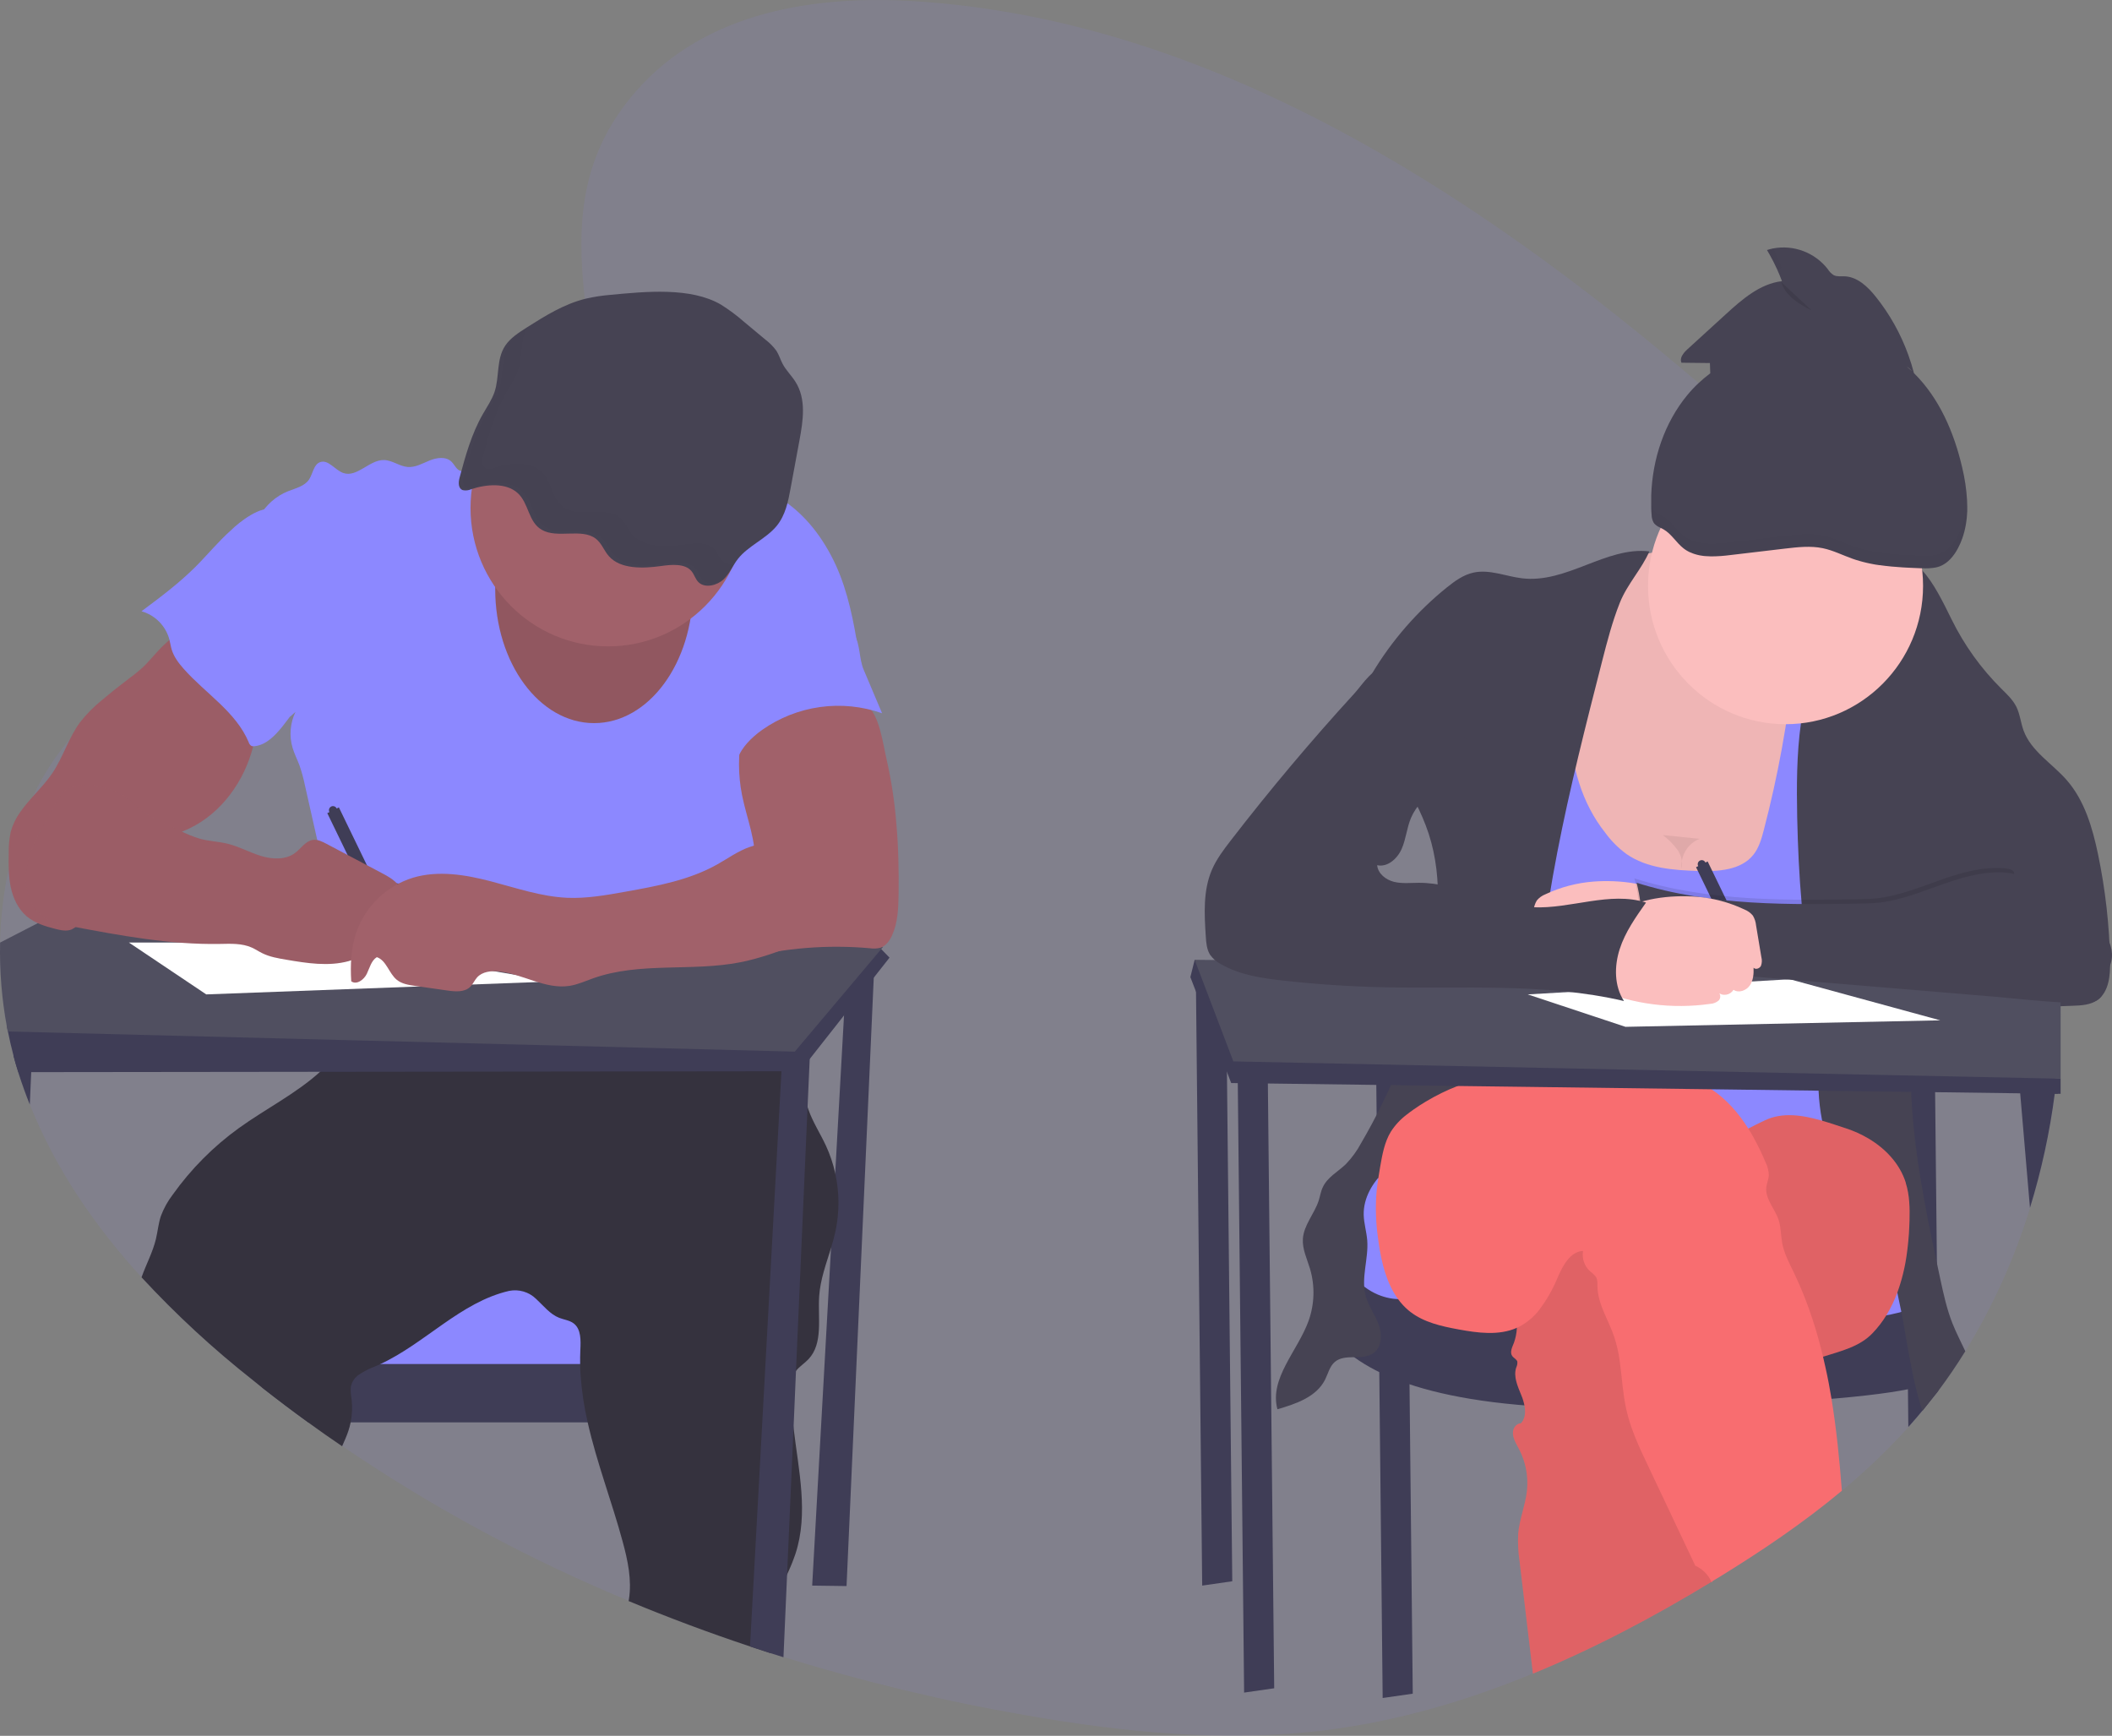 <svg width="146" height="120" viewBox="0 0 146 120" fill="none" xmlns="http://www.w3.org/2000/svg">
<rect x="0" y="0" width="146" height="120" fill="#808080" stroke="none"/>
<g clip-path="url(#clip0_2434_1463)">
<path opacity="0.1" d="M142.45 69.563C142.45 69.654 142.45 69.745 142.45 69.835C142.434 71.407 142.341 72.975 142.172 74.539C142.173 74.548 142.173 74.558 142.172 74.567C142.158 74.697 142.144 74.826 142.129 74.956C142.104 75.175 142.077 75.394 142.047 75.613C141.701 78.287 141.128 80.926 140.334 83.502C139.271 86.982 137.769 90.311 135.863 93.406C135.277 94.353 134.653 95.269 133.99 96.154C133.637 96.624 133.276 97.082 132.903 97.534C132.641 97.85 132.375 98.16 132.104 98.466L131.934 98.654C130.507 100.231 128.968 101.703 127.33 103.057C124.656 105.286 121.777 107.226 118.852 109.025C118.686 109.128 118.518 109.23 118.35 109.324C118.339 109.333 118.326 109.34 118.313 109.346C114.338 111.764 110.216 113.946 105.969 115.693C101.32 117.61 96.519 119.004 91.594 119.614C84.728 120.463 77.779 119.772 70.955 118.586C65.28 117.605 59.673 116.257 54.17 114.551L53.264 114.266C52.794 114.115 52.325 113.962 51.857 113.806C49.028 112.864 46.23 111.818 43.465 110.667C36.518 107.789 29.882 104.205 23.66 99.969C22.867 99.433 22.086 98.886 21.317 98.326C20.241 97.547 19.179 96.745 18.129 95.92L17.482 95.415C14.735 93.251 12.161 90.873 9.784 88.303C6.588 84.803 3.856 80.855 2.06 76.349C1.777 75.64 1.517 74.918 1.282 74.183L1.259 74.11C1.141 73.736 1.031 73.363 0.93 72.974C0.781 72.418 0.651 71.856 0.539 71.286C0.515 71.177 0.494 71.067 0.475 70.957C0.12 69.039 -0.037 67.09 0.007 65.139C0.044 63.431 0.243 61.729 0.601 60.059C0.968 58.327 1.533 56.643 2.284 55.042C2.964 53.602 3.829 52.259 4.859 51.048C5.582 50.201 6.395 49.436 7.284 48.767C8.896 47.56 10.683 46.719 12.535 46.054C13.406 45.74 14.288 45.465 15.175 45.209C15.803 45.027 16.434 44.854 17.063 44.683L18.916 44.18C20.105 43.854 21.293 43.519 22.464 43.158C25.654 42.177 28.781 40.991 31.673 39.222C32.131 38.942 32.597 38.636 33.064 38.307C33.658 37.892 34.243 37.44 34.822 36.953C35.408 36.46 35.981 35.933 36.528 35.374C36.612 35.287 36.696 35.2 36.779 35.112C37.224 34.64 37.657 34.145 38.058 33.631C38.254 33.38 38.444 33.125 38.625 32.865C38.876 32.505 39.114 32.138 39.334 31.762C40.436 29.879 41.116 27.802 41.036 25.613C41.024 25.252 40.992 24.892 40.939 24.535C40.746 23.216 40.56 21.928 40.424 20.668C39.85 15.457 40.093 10.732 43.98 6.292C48.813 0.774 56.4 -0.352 63.305 0.089C83.271 1.36 101.446 12.827 117.419 26.479C118.8 27.659 120.165 28.854 121.513 30.066C121.852 30.371 122.193 30.677 122.533 30.986C125.058 33.274 127.545 35.647 129.861 38.189C130.048 38.395 130.235 38.602 130.419 38.809C130.532 38.938 130.647 39.065 130.758 39.195C131.48 40.017 132.18 40.858 132.86 41.72C134.68 44.008 136.287 46.459 137.661 49.042C139.765 53.097 141.189 57.473 141.876 61.994C142.135 63.636 142.305 65.29 142.386 66.951C142.411 67.439 142.427 67.929 142.436 68.418C142.436 68.575 142.436 68.73 142.436 68.887C142.451 69.114 142.451 69.335 142.45 69.563Z" fill="#8C88FF"/>
<path d="M58.521 67.057L56.145 109.614L58.521 109.646L60.452 66.459L58.521 67.057Z" fill="#3F3D56"/>
<path d="M49.759 88.619H20.348V95.044H49.759V88.619Z" fill="#8C88FF"/>
<path d="M51.69 94.296V98.331H21.309C20.233 97.552 19.171 96.749 18.121 95.925V94.296H51.69Z" fill="#3F3D56"/>
<path d="M57.757 85.113C57.673 85.5 57.565 85.883 57.451 86.264C57.114 87.365 56.708 88.451 56.629 89.596C56.524 91.108 56.926 92.867 55.886 93.966C55.619 94.249 55.27 94.462 55.031 94.765C54.994 94.813 54.96 94.863 54.93 94.915C54.716 95.27 54.691 95.704 54.688 96.11C54.69 96.977 54.746 97.843 54.856 98.703C55.208 101.661 55.903 104.626 54.989 107.419C54.824 107.904 54.631 108.378 54.411 108.84C53.966 109.827 53.48 110.799 53.335 111.868C53.228 112.66 53.26 113.476 53.254 114.281C52.785 114.131 52.316 113.977 51.848 113.821C49.018 112.879 46.221 111.833 43.455 110.683C43.462 110.642 43.47 110.601 43.476 110.56C43.688 109.23 43.397 107.87 43.044 106.573C42.301 103.825 41.249 101.104 40.627 98.337C40.376 97.256 40.212 96.156 40.135 95.049C40.117 94.801 40.107 94.551 40.105 94.302C40.098 93.976 40.105 93.65 40.119 93.322C40.15 92.665 40.178 91.887 39.657 91.488C39.37 91.271 38.991 91.234 38.657 91.103C38.013 90.85 37.571 90.264 37.06 89.795C36.817 89.557 36.519 89.382 36.193 89.286C35.867 89.19 35.523 89.175 35.19 89.242C31.851 90.012 29.397 92.861 26.29 94.302C26.169 94.359 26.049 94.412 25.927 94.463C25.525 94.611 25.143 94.808 24.788 95.049C24.539 95.223 24.358 95.48 24.277 95.774C24.198 96.091 24.267 96.422 24.305 96.748C24.368 97.278 24.345 97.814 24.238 98.337C24.198 98.539 24.145 98.739 24.079 98.934C23.96 99.288 23.802 99.635 23.65 99.98C22.858 99.444 22.077 98.896 21.308 98.337C20.232 97.558 19.169 96.755 18.12 95.931L17.483 95.415C14.736 93.251 12.162 90.873 9.785 88.303C10.101 87.407 10.559 86.573 10.779 85.654C10.904 85.127 10.95 84.578 11.122 84.066C11.321 83.534 11.597 83.036 11.942 82.586C13.205 80.814 14.748 79.261 16.508 77.99C18.349 76.663 20.474 75.599 22.13 74.092C22.803 73.5 23.382 72.81 23.849 72.044C23.877 71.997 23.904 71.948 23.928 71.894C24.057 71.624 24.147 71.336 24.194 71.039C24.312 70.37 24.295 69.635 24.354 68.992C26.372 69.344 28.429 69.406 30.464 69.177C32.833 68.91 35.15 68.248 37.519 67.991C37.698 67.97 37.877 67.954 38.057 67.939C38.816 67.877 39.577 67.864 40.339 67.873C40.976 67.873 41.613 67.901 42.25 67.922L49.266 68.161C50.043 68.188 50.836 68.218 51.559 68.504C52.418 68.843 53.106 69.518 53.657 70.261C53.727 70.356 53.797 70.452 53.862 70.551C54.315 71.216 54.679 71.939 54.943 72.701C54.971 72.779 54.998 72.851 55.023 72.936C55.09 73.144 55.148 73.353 55.2 73.565C55.24 73.731 55.276 73.897 55.309 74.064C55.472 74.892 55.569 75.738 55.827 76.537C55.845 76.595 55.864 76.654 55.885 76.71C56.196 77.586 56.711 78.371 57.1 79.212C57.381 79.821 57.595 80.459 57.739 81.114C58.03 82.43 58.036 83.794 57.757 85.113Z" fill="#35323E"/>
<path d="M36.434 31.635C35.807 31.133 34.898 31.501 34.164 31.825C33.548 32.098 32.915 32.328 32.268 32.514C32.136 32.565 31.992 32.58 31.852 32.557C31.555 32.486 31.431 32.131 31.209 31.916C30.825 31.544 30.195 31.632 29.699 31.834C29.203 32.036 28.712 32.327 28.18 32.282C27.613 32.237 27.12 31.816 26.547 31.803C25.537 31.779 24.688 33.031 23.733 32.699C23.151 32.497 22.693 31.735 22.12 31.952C21.674 32.122 21.634 32.742 21.365 33.148C21.049 33.62 20.433 33.753 19.905 33.962C18.243 34.622 17.142 36.486 17.359 38.27C17.48 39.255 17.953 40.157 18.267 41.097C19.197 43.831 18.877 46.913 20.049 49.549C20.198 49.409 20.281 49.357 20.425 49.218C20.055 49.991 19.983 50.875 20.225 51.698C20.348 52.112 20.548 52.498 20.7 52.903C20.857 53.357 20.984 53.821 21.08 54.292L22.372 60.028C22.878 62.269 23.384 64.511 23.472 66.806C23.526 68.299 23.413 69.792 23.133 71.259C25.474 70.869 27.616 69.825 29.988 69.838C30.859 69.838 31.722 69.987 32.585 70.107C35.101 70.461 37.639 70.635 40.18 70.626C40.575 70.648 40.971 70.592 41.344 70.461C41.671 70.321 41.938 70.071 42.247 69.89C42.852 69.532 43.584 69.442 44.281 69.442C47.458 69.384 50.52 70.554 53.676 70.966C54.922 68.335 54.997 65.182 54.04 62.431C53.756 61.613 53.375 60.817 53.262 59.957C53.216 59.429 53.205 58.899 53.226 58.369C53.221 57.013 52.978 55.668 52.509 54.397C52.324 53.899 52.103 53.393 52.122 52.862C52.142 52.332 52.402 51.837 52.657 51.368C53.176 50.412 53.697 49.446 54.429 48.639C55.179 47.806 56.118 47.17 57.047 46.547L59.339 44.999C59.025 43.007 58.621 40.909 57.782 39.077C56.943 37.245 55.687 35.561 53.99 34.489C53.417 34.143 52.818 33.843 52.198 33.593C51.331 33.225 50.428 32.901 49.487 32.846C48.418 32.784 47.365 33.073 46.309 33.252C42.984 33.815 39.072 33.747 36.434 31.635Z" fill="#8C88FF"/>
<path d="M61.492 66.202L60.402 67.588L58.346 70.198L55.97 73.215L55.306 74.058H54.018L22.127 74.095L2.156 74.118H1.265C1.146 73.744 1.036 73.371 0.935 72.982C0.786 72.426 0.656 71.863 0.544 71.293C0.521 71.184 0.5 71.075 0.48 70.965L7.726 66.199L10.451 66.184L18.784 66.136L23.438 66.11H24.287H24.82L27.922 66.093L51.561 65.957L52.77 65.95H53.294L54.683 65.942L59.851 65.912L60.843 65.533L60.916 65.611L61.492 66.202Z" fill="#3F3D56"/>
<path d="M61.047 65.455L60.924 65.605L60.113 66.565L58.444 68.548L54.942 72.701L23.927 71.905L0.539 71.307C0.515 71.198 0.494 71.089 0.475 70.978C0.12 69.06 -0.037 67.111 0.007 65.161L2.601 63.825L3.195 63.517L7.819 61.126L11.877 59.034L22.462 60.418L24.806 60.724L25.867 60.861L27.419 61.065L27.55 61.083L51.891 64.258L54.581 64.609L56.16 64.816L61.027 65.452L61.047 65.455Z" fill="#504F60"/>
<path d="M55.999 72.628L55.974 73.215L55.826 76.531L55.026 94.762L54.857 98.703L54.411 108.84L54.16 114.567L53.254 114.281C52.785 114.131 52.316 113.977 51.848 113.821L54.021 74.072L54.067 73.238L55.023 72.939L55.999 72.628Z" fill="#3F3D56"/>
<path d="M2.225 72.585L2.158 74.119L2.06 76.361C1.777 75.653 1.517 74.931 1.282 74.195L1.259 74.122C1.141 73.749 1.031 73.375 0.93 72.987L2.225 72.585Z" fill="#3F3D56"/>
<path d="M41.067 49.99C44.841 49.99 47.9 45.842 47.9 40.725C47.9 35.608 44.841 31.46 41.067 31.46C37.294 31.46 34.234 35.608 34.234 40.725C34.234 45.842 37.294 49.99 41.067 49.99Z" fill="#A1616A"/>
<path opacity="0.1" d="M41.067 49.99C44.841 49.99 47.9 45.842 47.9 40.725C47.9 35.608 44.841 31.46 41.067 31.46C37.294 31.46 34.234 35.608 34.234 40.725C34.234 45.842 37.294 49.99 41.067 49.99Z" fill="black"/>
<path d="M42.034 44.685C47.284 44.685 51.541 40.403 51.541 35.121C51.541 29.84 47.284 25.558 42.034 25.558C36.784 25.558 32.527 29.84 32.527 35.121C32.527 40.403 36.784 44.685 42.034 44.685Z" fill="#A1616A"/>
<path d="M42.223 20.381C41.643 20.428 41.067 20.516 40.499 20.646C38.995 21.013 37.696 21.829 36.43 22.63C35.863 22.99 35.279 23.366 34.927 23.895C34.294 24.843 34.539 26.051 34.184 27.104C34 27.645 33.661 28.131 33.375 28.634C32.586 30.015 32.173 31.532 31.767 33.034C31.684 33.345 31.661 33.766 31.998 33.886C32.192 33.926 32.394 33.903 32.574 33.82C33.639 33.466 34.992 33.364 35.783 34.083C36.573 34.802 36.506 36.076 37.446 36.623C38.523 37.255 40.205 36.492 41.182 37.237C41.601 37.557 41.752 38.07 42.096 38.455C42.895 39.352 44.432 39.309 45.711 39.128C46.445 39.023 47.345 38.953 47.791 39.471C48.005 39.717 48.066 40.053 48.314 40.274C48.759 40.674 49.575 40.471 50.01 40.06C50.445 39.649 50.653 39.093 51.016 38.632C51.721 37.735 52.961 37.246 53.689 36.36C54.298 35.613 54.483 34.678 54.649 33.775L55.268 30.429C55.519 29.072 55.748 27.59 54.989 26.395C54.719 25.964 54.331 25.594 54.098 25.148C53.942 24.849 53.854 24.534 53.673 24.252C53.458 23.957 53.201 23.697 52.911 23.478L51.445 22.257C50.944 21.815 50.407 21.416 49.842 21.061C47.749 19.834 44.615 20.157 42.223 20.381Z" fill="#464353"/>
<path d="M10.908 45.017C10.556 45.394 10.23 45.8 9.853 46.153C9.521 46.45 9.174 46.729 8.813 46.99C8.231 47.428 7.662 47.882 7.105 48.351C6.524 48.813 5.999 49.341 5.539 49.924C4.746 50.996 4.37 52.329 3.628 53.436C2.971 54.418 2.046 55.194 1.379 56.168C1.086 56.577 0.869 57.036 0.737 57.523C0.639 57.994 0.594 58.475 0.605 58.956C0.591 59.745 0.58 60.543 0.74 61.316C0.9 62.088 1.252 62.847 1.856 63.354C2.416 63.825 3.139 64.041 3.847 64.221C4.213 64.312 4.608 64.397 4.956 64.252C5.21 64.123 5.431 63.936 5.6 63.705L7.408 61.613C8.617 60.209 9.874 58.774 11.533 57.952C12.053 57.697 12.601 57.504 13.122 57.256C15.333 56.184 16.895 53.99 17.501 51.6C17.65 51.015 17.745 50.419 17.842 49.823L18.103 48.188C18.123 48.106 18.123 48.02 18.103 47.938C18.062 47.846 17.996 47.768 17.913 47.711C16.654 46.688 15.475 45.569 14.386 44.364C14.128 44.077 13.886 43.684 13.587 43.444C13.213 43.145 13.241 43.167 12.791 43.444C12.099 43.885 11.466 44.413 10.908 45.017Z" fill="#A1616A"/>
<path d="M23.276 55.896C23.261 55.861 23.239 55.83 23.211 55.804C23.184 55.778 23.152 55.758 23.116 55.745C23.081 55.731 23.044 55.726 23.006 55.727C22.968 55.729 22.931 55.739 22.898 55.755C22.864 55.772 22.834 55.795 22.809 55.824C22.784 55.852 22.765 55.886 22.754 55.922C22.742 55.958 22.738 55.995 22.741 56.033C22.745 56.071 22.756 56.108 22.773 56.141L22.625 56.214L27.055 65.347L27.855 64.954L23.426 55.815L23.276 55.896Z" fill="#3F3D56"/>
<path opacity="0.04" d="M10.908 45.017C10.556 45.394 10.23 45.8 9.853 46.153C9.521 46.45 9.174 46.729 8.813 46.99C8.231 47.428 7.662 47.882 7.105 48.351C6.524 48.813 5.999 49.341 5.539 49.924C4.746 50.996 4.37 52.329 3.628 53.436C2.971 54.418 2.046 55.194 1.379 56.168C1.086 56.577 0.869 57.036 0.737 57.523C0.639 57.994 0.594 58.475 0.605 58.956C0.591 59.745 0.58 60.543 0.74 61.316C0.9 62.088 1.252 62.847 1.856 63.354C2.416 63.825 3.139 64.041 3.847 64.221C4.213 64.312 4.608 64.397 4.956 64.252C5.21 64.123 5.431 63.936 5.6 63.705L7.408 61.613C8.617 60.209 9.874 58.774 11.533 57.952C12.053 57.697 12.601 57.504 13.122 57.256C15.333 56.184 16.895 53.99 17.501 51.6C17.65 51.015 17.745 50.419 17.842 49.823L18.103 48.188C18.123 48.106 18.123 48.02 18.103 47.938C18.062 47.846 17.996 47.768 17.913 47.711C16.654 46.688 15.475 45.569 14.386 44.364C14.128 44.077 13.886 43.684 13.587 43.444C13.213 43.145 13.241 43.167 12.791 43.444C12.099 43.885 11.466 44.413 10.908 45.017Z" fill="black"/>
<path d="M62.118 61.849C62.103 62.803 62.066 63.784 61.672 64.654C61.503 65.031 61.24 65.401 60.846 65.525C60.608 65.581 60.361 65.59 60.12 65.552C57.205 65.294 54.269 65.529 51.431 66.246C52.189 64.721 51.754 62.894 51.963 61.202C52.021 60.74 52.127 60.286 52.167 59.823C52.315 58.179 51.616 56.583 51.295 54.96C51.016 53.556 51.016 52.109 51.295 50.704C51.349 50.343 51.473 49.995 51.659 49.681C51.876 49.375 52.162 49.124 52.494 48.95C53.697 48.261 55.115 48.182 56.467 48.273C57.378 48.334 59.203 48.248 59.962 48.811C60.793 49.428 61.056 51.501 61.28 52.459C61.616 53.928 61.844 55.42 61.963 56.922C62.109 58.56 62.14 60.205 62.118 61.849Z" fill="#A1616A"/>
<path d="M8.91 65.158L14.258 68.744L38.321 67.847L22.427 65.158H8.91Z" fill="white"/>
<path d="M15.963 36.662C15.086 37.441 14.341 38.358 13.51 39.188C12.369 40.326 11.072 41.295 9.781 42.258C10.244 42.389 10.665 42.637 11.004 42.981C11.342 43.324 11.586 43.749 11.712 44.216C11.769 44.436 11.797 44.664 11.861 44.88C12.009 45.389 12.336 45.828 12.687 46.224C14.193 47.932 16.301 49.197 17.189 51.305C17.218 51.408 17.281 51.497 17.367 51.559C17.439 51.591 17.52 51.601 17.598 51.586C18.401 51.501 19.016 50.849 19.529 50.216C20.598 48.871 21.526 47.386 22.054 45.745C22.581 44.104 22.666 42.29 22.091 40.664C21.804 39.854 21.361 39.11 20.922 38.373C20.537 37.729 20.152 37.085 19.769 36.443C19.569 36.103 19.313 35.414 18.919 35.247C18.07 34.879 16.509 36.114 15.963 36.662Z" fill="#8C88FF"/>
<path d="M59.713 46.32L60.977 49.309C59.601 48.825 58.13 48.678 56.687 48.879C55.243 49.081 53.867 49.625 52.674 50.467C51.953 50.985 51.292 51.637 50.967 52.465C50.806 52.495 50.641 52.48 50.488 52.42C50.336 52.36 50.204 52.258 50.107 52.126C49.917 51.857 49.806 51.54 49.789 51.211C49.672 50.063 50.104 48.938 50.532 47.865C50.731 47.363 50.936 46.851 51.289 46.443C51.643 46.035 52.112 45.766 52.582 45.512C54.079 44.678 55.648 43.981 57.268 43.428C57.951 43.206 58.667 43.21 59.051 43.853C59.495 44.62 59.365 45.504 59.713 46.32Z" fill="#8C88FF"/>
<path d="M8.94 55.288C9.256 55.542 9.534 55.842 9.859 56.084C10.203 56.324 10.569 56.531 10.953 56.701L12.417 57.41C12.871 57.647 13.346 57.841 13.836 57.989C14.463 58.158 15.121 58.175 15.75 58.332C16.545 58.529 17.271 58.94 18.054 59.177C18.837 59.415 19.754 59.454 20.407 58.959C20.816 58.65 21.125 58.139 21.631 58.063C21.958 58.019 22.273 58.178 22.564 58.332L26.376 60.347C26.89 60.619 27.433 60.921 27.702 61.44C27.971 61.958 27.79 62.746 27.224 62.88C27.026 62.903 26.828 62.915 26.63 62.915C26.433 62.939 26.22 63.055 26.193 63.254C26.192 63.377 26.224 63.499 26.287 63.605C26.457 64 26.508 64.472 26.309 64.854C26.11 65.237 25.621 65.475 25.23 65.303C25.297 65.881 24.672 66.286 24.115 66.44C22.71 66.827 21.22 66.589 19.783 66.344C19.219 66.249 18.645 66.15 18.131 65.896C17.885 65.775 17.656 65.62 17.407 65.507C16.722 65.201 15.944 65.241 15.195 65.255C11.732 65.316 8.3 64.671 4.895 64.028C4.264 63.908 3.615 63.781 3.075 63.43C2.036 62.749 1.649 61.35 1.82 60.113C1.991 58.876 2.615 57.755 3.228 56.667L4.023 55.258C4.127 55.042 4.272 54.849 4.451 54.69C5.62 53.792 7.939 54.478 8.94 55.288Z" fill="#A1616A"/>
<path opacity="0.04" d="M8.94 55.288C9.256 55.542 9.534 55.842 9.859 56.084C10.203 56.324 10.569 56.531 10.953 56.701L12.417 57.41C12.871 57.647 13.346 57.841 13.836 57.989C14.463 58.158 15.121 58.175 15.75 58.332C16.545 58.529 17.271 58.94 18.054 59.177C18.837 59.415 19.754 59.454 20.407 58.959C20.816 58.65 21.125 58.139 21.631 58.063C21.958 58.019 22.273 58.178 22.564 58.332L26.376 60.347C26.89 60.619 27.433 60.921 27.702 61.44C27.971 61.958 27.79 62.746 27.224 62.88C27.026 62.903 26.828 62.915 26.63 62.915C26.433 62.939 26.22 63.055 26.193 63.254C26.192 63.377 26.224 63.499 26.287 63.605C26.457 64 26.508 64.472 26.309 64.854C26.11 65.237 25.621 65.475 25.23 65.303C25.297 65.881 24.672 66.286 24.115 66.44C22.71 66.827 21.22 66.589 19.783 66.344C19.219 66.249 18.645 66.15 18.131 65.896C17.885 65.775 17.656 65.62 17.407 65.507C16.722 65.201 15.944 65.241 15.195 65.255C11.732 65.316 8.3 64.671 4.895 64.028C4.264 63.908 3.615 63.781 3.075 63.43C2.036 62.749 1.649 61.35 1.82 60.113C1.991 58.876 2.615 57.755 3.228 56.667L4.023 55.258C4.127 55.042 4.272 54.849 4.451 54.69C5.62 53.792 7.939 54.478 8.94 55.288Z" fill="black"/>
<path d="M54.285 57.87C53.511 58.237 52.623 58.273 51.814 58.556C51.006 58.838 50.32 59.346 49.579 59.76C47.648 60.845 45.42 61.255 43.232 61.645C41.905 61.884 40.558 62.123 39.221 62.066C37.412 61.988 35.674 61.382 33.921 60.924C32.168 60.467 30.298 60.159 28.562 60.673C27.655 60.951 26.826 61.44 26.142 62.1C25.458 62.76 24.939 63.573 24.625 64.473C24.261 65.548 24.211 66.706 24.281 67.838C24.646 68.109 25.157 67.734 25.356 67.323C25.555 66.912 25.664 66.409 26.05 66.169C26.72 66.398 26.883 67.296 27.436 67.74C27.78 68.018 28.241 68.091 28.679 68.154L30.937 68.477C31.48 68.554 32.112 68.607 32.505 68.221C32.697 68.034 32.803 67.773 32.978 67.573C33.337 67.172 33.937 67.103 34.472 67.157C36.142 67.325 37.707 68.414 39.365 68.155C39.935 68.067 40.466 67.822 41.01 67.629C44.231 66.485 47.811 67.181 51.164 66.525C52.443 66.275 53.674 65.833 54.891 65.367C55.552 65.114 56.22 64.85 56.785 64.422C57.319 64.009 57.741 63.465 58.01 62.843C58.279 62.221 58.387 61.54 58.324 60.864C58.199 59.835 57.688 58.892 56.896 58.228C56.635 58.004 56.291 57.575 55.978 57.435C55.379 57.17 54.793 57.629 54.285 57.87Z" fill="#A1616A"/>
<g opacity="0.1">
<path opacity="0.1" d="M49.944 38.78C49.696 38.558 49.635 38.222 49.422 37.977C48.976 37.459 48.076 37.529 47.342 37.633C46.063 37.814 44.52 37.856 43.726 36.961C43.383 36.575 43.232 36.064 42.813 35.743C41.836 34.996 40.154 35.761 39.077 35.129C38.137 34.578 38.198 33.298 37.413 32.589C36.629 31.879 35.27 31.971 34.205 32.325C34.025 32.409 33.823 32.432 33.629 32.391C33.291 32.272 33.315 31.85 33.398 31.54C33.804 30.038 34.217 28.521 35.005 27.14C35.292 26.637 35.631 26.151 35.815 25.61C36.137 24.663 35.972 23.591 36.396 22.695C35.941 22.993 35.505 23.319 35.224 23.741C34.591 24.689 34.836 25.897 34.481 26.95C34.297 27.491 33.958 27.977 33.672 28.481C32.883 29.861 32.47 31.378 32.064 32.88C31.981 33.191 31.957 33.612 32.295 33.732C32.489 33.772 32.691 33.749 32.871 33.666C33.936 33.312 35.289 33.21 36.08 33.929C36.87 34.648 36.803 35.922 37.743 36.469C38.82 37.102 40.502 36.338 41.479 37.084C41.898 37.403 42.049 37.916 42.392 38.301C43.192 39.198 44.729 39.155 46.008 38.974C46.742 38.869 47.642 38.799 48.088 39.318C48.301 39.563 48.362 39.899 48.61 40.12C49.056 40.52 49.872 40.317 50.307 39.906C50.586 39.614 50.825 39.285 51.017 38.929C50.631 39.047 50.219 39.029 49.944 38.78Z" fill="black"/>
<path opacity="0.1" d="M52.649 37.136C52.553 37.26 52.464 37.389 52.383 37.523C52.953 37.113 53.558 36.731 53.984 36.209C54.095 36.074 54.194 35.93 54.281 35.779C53.688 36.206 53.071 36.599 52.649 37.136Z" fill="black"/>
</g>
<path d="M82.66 66.727L83.106 109.614L85.185 109.315L84.74 66.727H82.66Z" fill="#3F3D56"/>
<path d="M95.137 74.497L95.582 117.385L97.662 117.086L97.216 74.497H95.137Z" fill="#3F3D56"/>
<path d="M133.983 96.162L133.974 95.339V94.849L133.896 87.305L133.772 75.512L133.751 74.494H131.672L131.682 75.475L131.748 81.791L131.776 84.526L131.8 86.74L131.838 90.569L131.862 92.827V93.066L131.893 96.034L131.92 98.65L132.089 98.462C132.362 98.156 132.628 97.845 132.888 97.53L133.983 96.162Z" fill="#3F3D56"/>
<path d="M92.837 81.446L91.648 83.233L92.837 91.376L102.938 94.157H119.277L129.081 94.753L133.751 91.537L132.943 86.014L129.378 81.446H92.837Z" fill="#8C88FF"/>
<path d="M91.647 83.233L91.053 88.198C91.053 88.198 87.934 97.93 113.037 97.334C138.141 96.738 133.833 94.752 133.833 94.752L133.685 88.993C133.685 88.993 134.56 91.718 121.801 91.349C109.043 90.98 97.144 89.787 97.144 89.787C97.144 89.787 92.687 90.581 91.647 83.233Z" fill="#3F3D56"/>
<path d="M112.562 38.738C111.13 39.394 110.046 40.666 109.32 42.072C108.593 43.478 108.185 45.022 107.782 46.555C107.357 48.172 106.931 49.793 106.711 51.45C106.319 54.397 106.613 57.495 107.959 60.141C109.305 62.788 111.791 64.923 114.703 65.433C115.827 65.632 116.983 65.591 118.119 65.473C120.173 65.254 122.196 64.806 124.151 64.136C126.194 63.441 128.32 62.371 129.229 60.4C129.756 59.257 129.8 57.953 129.775 56.695C129.705 53.266 129.19 49.86 128.244 46.565C127.969 45.609 127.65 44.645 127.067 43.84C126.485 43.034 125.689 42.444 124.876 41.897C121.402 39.543 116.836 36.783 112.562 38.738Z" fill="#FBBEBE"/>
<path opacity="0.05" d="M112.562 38.738C111.13 39.394 110.046 40.666 109.32 42.072C108.593 43.478 108.185 45.022 107.782 46.555C107.357 48.172 106.931 49.793 106.711 51.45C106.319 54.397 106.613 57.495 107.959 60.141C109.305 62.788 111.791 64.923 114.703 65.433C115.827 65.632 116.983 65.591 118.119 65.473C120.173 65.254 122.196 64.806 124.151 64.136C126.194 63.441 128.32 62.371 129.229 60.4C129.756 59.257 129.8 57.953 129.775 56.695C129.705 53.266 129.19 49.86 128.244 46.565C127.969 45.609 127.65 44.645 127.067 43.84C126.485 43.034 125.689 42.444 124.876 41.897C121.402 39.543 116.836 36.783 112.562 38.738Z" fill="black"/>
<path d="M110.953 57.547C111.367 58.12 111.868 58.624 112.438 59.041C113.852 60.025 115.667 60.158 117.384 60.212C118.763 60.253 120.343 60.174 121.208 59.092C121.597 58.605 121.772 57.983 121.93 57.378C122.901 53.662 123.592 49.877 123.995 46.056L127.928 46.069C129.63 53.402 129.491 61.024 129.342 68.554L129.127 79.535L126.593 79.264C120.575 78.623 114.549 77.982 108.499 77.872C104.954 77.806 101.408 77.924 97.875 78.224L103.393 61.718C104.109 59.572 104.833 57.398 105.001 55.143C105.243 51.871 104.331 48.418 105.595 45.392C105.696 45.148 105.823 44.896 106.054 44.769C106.284 44.642 106.575 44.673 106.839 44.708C107.339 44.775 108.864 44.708 109.227 45.029C109.761 45.495 109.408 45.565 109.219 46.317C108.882 47.662 108.563 48.907 108.567 50.309C108.571 52.853 109.356 55.54 110.953 57.547Z" fill="#8C88FF"/>
<path d="M133.986 96.162C134.648 95.278 135.272 94.362 135.859 93.414C135.562 92.775 135.235 92.15 134.975 91.497C134.577 90.496 134.348 89.435 134.122 88.381C134.045 88.023 133.968 87.664 133.892 87.305C133.06 83.404 132.279 79.447 132.117 75.491C132.102 75.162 132.093 74.834 132.089 74.505C132.089 74.457 132.089 74.411 132.089 74.355C132.089 73.995 132.089 73.635 132.089 73.276C132.107 72.38 132.163 71.476 132.265 70.576C132.285 70.4 132.307 70.224 132.331 70.047C132.331 70.008 132.34 69.971 132.346 69.932L142.447 69.561L143.296 69.53C143.88 69.509 144.498 69.476 144.979 69.143C145.789 68.584 145.884 67.438 145.87 66.453C145.821 63.964 145.541 61.485 145.033 59.049C144.649 57.217 144.103 55.344 142.876 53.937C141.869 52.78 140.41 51.939 139.886 50.5C139.691 49.965 139.642 49.377 139.39 48.866C139.137 48.355 138.72 47.98 138.326 47.586C136.941 46.205 135.791 44.603 134.924 42.846C134.323 41.626 133.671 40.281 132.885 39.439C132.846 39.395 132.808 39.355 132.768 39.316C132.099 38.651 131.334 38.36 130.428 38.812C130.265 38.895 130.11 38.992 129.965 39.102C129.642 39.351 129.346 39.633 129.084 39.945C128.168 41.004 127.365 42.156 126.688 43.382C126.211 44.246 125.802 45.145 125.464 46.072C125.197 46.804 124.976 47.553 124.803 48.313C124.675 48.877 124.574 49.446 124.494 50.017C124.197 52.163 124.197 54.351 124.238 56.523C124.283 58.52 124.371 60.521 124.55 62.51C124.595 62.991 124.644 63.472 124.699 63.952C124.808 64.901 124.942 65.848 125.103 66.791C125.167 67.151 125.232 67.511 125.305 67.87C125.323 67.966 125.342 68.061 125.361 68.155L125.37 68.196C125.566 69.029 125.719 69.873 125.826 70.723C125.838 70.829 125.847 70.935 125.853 71.041C125.878 71.529 125.874 72.019 125.841 72.507C125.807 73.084 125.753 73.659 125.727 74.236C125.727 74.338 125.727 74.438 125.716 74.535C125.709 74.826 125.716 75.118 125.716 75.409C125.746 76.106 125.829 76.8 125.963 77.484C126.213 78.758 126.646 79.988 127.248 81.137C127.304 81.244 127.362 81.35 127.42 81.455C128.173 82.809 129.124 84.051 129.821 85.436C130.421 86.683 130.87 87.998 131.157 89.353C131.256 89.8 131.35 90.248 131.44 90.698C131.578 91.415 131.701 92.138 131.827 92.861C131.839 92.933 131.853 93.011 131.866 93.076C132.034 94.036 132.211 94.991 132.438 95.928C132.57 96.473 132.719 97.011 132.892 97.54L133.986 96.162Z" fill="#464353"/>
<path d="M132.001 84.384C132.001 84.518 131.992 84.653 131.986 84.789C131.959 85.445 131.899 86.098 131.806 86.748C131.683 87.635 131.468 88.505 131.163 89.347C130.961 89.9 130.704 90.431 130.397 90.932C130.124 91.377 129.804 91.791 129.443 92.168C128.552 93.1 127.268 93.398 126.026 93.791C125.455 93.957 124.903 94.184 124.379 94.468C124.286 94.52 124.193 94.577 124.104 94.636L122.551 95.672C122.066 95.993 121.572 96.327 121.239 96.803C121.184 96.884 121.135 96.969 121.09 97.056C120.88 97.495 120.726 97.959 120.633 98.437C119.825 101.823 119.015 105.212 118.461 108.649C118.424 108.876 118.388 109.105 118.35 109.333L118.336 109.405C118.33 109.388 118.322 109.372 118.313 109.356C114.338 111.774 110.216 113.955 105.969 115.702L105.046 107.932C104.95 107.3 104.918 106.66 104.951 106.022C105.039 105.016 105.446 104.063 105.556 103.06C105.66 102.079 105.476 101.088 105.026 100.21C104.85 99.87 104.631 99.535 104.59 99.154C104.55 98.773 104.769 98.425 105.149 98.386C105.446 98.054 105.47 97.601 105.382 97.153C105.336 96.919 105.266 96.69 105.174 96.47C104.922 95.846 104.602 95.165 104.819 94.528C104.877 94.412 104.902 94.283 104.893 94.154C104.895 94.146 104.895 94.138 104.893 94.13C104.843 93.963 104.645 93.889 104.543 93.747C104.35 93.483 104.543 93.123 104.662 92.818C104.777 92.49 104.844 92.147 104.861 91.8C104.877 91.608 104.889 91.413 104.91 91.222C104.939 90.963 104.985 90.707 105.048 90.454C105.409 89.022 106.277 87.773 107.488 86.939C108.066 86.548 108.71 86.262 109.299 85.893C109.903 85.484 110.48 85.034 111.025 84.548C112.333 83.452 113.694 82.419 115.106 81.449C116.624 80.406 118.197 79.445 119.817 78.571C120.164 78.383 120.511 78.199 120.857 78.021C121.235 77.822 121.614 77.633 121.997 77.455C123.221 76.867 124.609 77.087 125.963 77.478C126.53 77.641 127.09 77.836 127.631 78.012C128.159 78.185 128.667 78.414 129.146 78.696C130.345 79.405 131.335 80.451 131.747 81.772C131.747 81.78 131.747 81.789 131.747 81.797C132.008 82.625 132.025 83.513 132.001 84.384Z" fill="#F86D70"/>
<path opacity="0.1" d="M132.001 84.384C132.001 84.518 131.992 84.653 131.986 84.789C131.959 85.445 131.899 86.098 131.806 86.748C131.683 87.635 131.468 88.505 131.163 89.347C130.961 89.9 130.704 90.431 130.397 90.932C130.124 91.377 129.804 91.791 129.443 92.168C128.552 93.1 127.268 93.398 126.026 93.791C125.455 93.957 124.903 94.184 124.379 94.468C124.286 94.52 124.193 94.577 124.104 94.636L122.551 95.672C122.066 95.993 121.572 96.327 121.239 96.803C121.184 96.884 121.135 96.969 121.09 97.056C120.88 97.495 120.726 97.959 120.633 98.437C119.825 101.823 119.015 105.212 118.461 108.649C118.424 108.876 118.388 109.105 118.35 109.333L118.336 109.405C118.33 109.388 118.322 109.372 118.313 109.356C114.338 111.774 110.216 113.955 105.969 115.702L105.046 107.932C104.95 107.3 104.918 106.66 104.951 106.022C105.039 105.016 105.446 104.063 105.556 103.06C105.66 102.079 105.476 101.088 105.026 100.21C104.85 99.87 104.631 99.535 104.59 99.154C104.55 98.773 104.769 98.425 105.149 98.386C105.446 98.054 105.47 97.601 105.382 97.153C105.336 96.919 105.266 96.69 105.174 96.47C104.922 95.846 104.602 95.165 104.819 94.528C104.877 94.412 104.902 94.283 104.893 94.154C104.895 94.146 104.895 94.138 104.893 94.13C104.843 93.963 104.645 93.889 104.543 93.747C104.35 93.483 104.543 93.123 104.662 92.818C104.777 92.49 104.844 92.147 104.861 91.8C104.877 91.608 104.889 91.413 104.91 91.222C104.939 90.963 104.985 90.707 105.048 90.454C105.409 89.022 106.277 87.773 107.488 86.939C108.066 86.548 108.71 86.262 109.299 85.893C109.903 85.484 110.48 85.034 111.025 84.548C112.333 83.452 113.694 82.419 115.106 81.449C116.624 80.406 118.197 79.445 119.817 78.571C120.164 78.383 120.511 78.199 120.857 78.021C121.235 77.822 121.614 77.633 121.997 77.455C123.221 76.867 124.609 77.087 125.963 77.478C126.53 77.641 127.09 77.836 127.631 78.012C128.159 78.185 128.667 78.414 129.146 78.696C130.345 79.405 131.335 80.451 131.747 81.772C131.747 81.78 131.747 81.789 131.747 81.797C132.008 82.625 132.025 83.513 132.001 84.384Z" fill="black"/>
<path d="M117.897 59.632C117.882 59.597 117.86 59.566 117.832 59.54C117.805 59.514 117.773 59.493 117.738 59.48C117.702 59.467 117.665 59.461 117.627 59.463C117.589 59.465 117.553 59.475 117.519 59.491C117.485 59.508 117.455 59.531 117.43 59.559C117.405 59.588 117.387 59.621 117.375 59.657C117.363 59.693 117.359 59.731 117.363 59.769C117.366 59.807 117.377 59.843 117.395 59.877L117.246 59.95L121.676 69.083L122.476 68.69L118.047 59.551L117.897 59.632Z" fill="#3F3D56"/>
<path d="M123.432 50.065C128.683 50.065 132.939 45.783 132.939 40.501C132.939 35.219 128.683 30.937 123.432 30.937C118.182 30.937 113.926 35.219 113.926 40.501C113.926 45.783 118.182 50.065 123.432 50.065Z" fill="#FBBEBE"/>
<path d="M135.981 34.581C135.937 33.82 135.824 33.066 135.645 32.326C135.087 29.909 134.066 27.53 132.309 25.795C132.201 25.371 132.071 24.953 131.921 24.542C131.919 24.531 131.915 24.521 131.911 24.512C131.387 23.063 130.629 21.712 129.668 20.511C129.111 19.815 128.389 19.128 127.501 19.101C127.251 19.092 126.987 19.135 126.758 19.02C126.59 18.911 126.448 18.765 126.344 18.593C125.904 18.033 125.32 17.606 124.657 17.356C123.993 17.106 123.273 17.043 122.577 17.174L122.485 17.194C122.433 17.204 122.381 17.216 122.336 17.23C122.291 17.243 122.211 17.266 122.149 17.285C122.217 17.399 122.284 17.514 122.349 17.63C122.526 17.946 122.689 18.269 122.84 18.599C122.964 18.873 123.08 19.153 123.186 19.437C121.665 19.612 120.426 20.698 119.294 21.732L116.629 24.165C116.624 24.169 116.62 24.174 116.616 24.178L116.538 24.253C116.519 24.273 116.5 24.292 116.482 24.313C116.475 24.319 116.468 24.326 116.463 24.334C116.44 24.358 116.42 24.383 116.399 24.409C116.362 24.456 116.328 24.506 116.299 24.558C116.285 24.58 116.272 24.604 116.261 24.628C116.257 24.635 116.253 24.643 116.25 24.651C116.241 24.671 116.232 24.692 116.225 24.713C116.224 24.716 116.224 24.719 116.225 24.722C116.221 24.735 116.217 24.747 116.215 24.76C116.184 24.865 116.193 24.978 116.24 25.076L117.997 25.096H118.204C118.213 25.332 118.22 25.57 118.229 25.806C117.95 26.016 117.682 26.24 117.427 26.478C117.148 26.738 116.887 27.015 116.644 27.309C115.059 29.235 114.232 31.723 114.148 34.228C114.148 34.306 114.148 34.377 114.148 34.458C114.148 34.687 114.148 34.915 114.148 35.142C114.148 35.292 114.162 35.441 114.174 35.591C114.174 35.785 114.226 35.976 114.322 36.145C114.335 36.164 114.349 36.182 114.364 36.199C114.453 36.296 114.56 36.375 114.679 36.432L114.806 36.495C114.87 36.526 114.931 36.556 114.991 36.59C115.551 36.909 115.882 37.523 116.391 37.917C116.421 37.94 116.451 37.962 116.481 37.982L116.547 38.026L116.589 38.053L116.645 38.086C116.682 38.109 116.721 38.129 116.76 38.148L116.831 38.183H116.843C116.902 38.21 116.962 38.236 117.023 38.258L117.107 38.288L117.133 38.297C117.156 38.304 117.182 38.313 117.207 38.319C117.257 38.334 117.307 38.348 117.355 38.36L117.504 38.393C117.562 38.403 117.621 38.413 117.681 38.421L117.768 38.433L117.858 38.442C117.999 38.455 118.142 38.462 118.285 38.464C118.736 38.462 119.186 38.43 119.633 38.37L123.423 37.922C124.283 37.822 125.161 37.722 126.009 37.898C126.728 38.047 127.391 38.391 128.089 38.635C128.247 38.69 128.404 38.741 128.563 38.784C128.621 38.801 128.68 38.819 128.74 38.833L128.821 38.854L129.012 38.901C129.08 38.917 129.148 38.934 129.217 38.947C129.313 38.968 129.408 38.986 129.505 39.004C129.57 39.017 129.637 39.028 129.704 39.04H129.717L129.907 39.069H129.953L130.094 39.089C130.163 39.099 130.231 39.108 130.301 39.116C130.452 39.135 130.604 39.151 130.755 39.165C131 39.189 131.247 39.207 131.498 39.222L131.745 39.237L131.991 39.249L132.734 39.282H132.767H132.871C133.179 39.303 133.49 39.287 133.795 39.234C133.848 39.224 133.9 39.212 133.952 39.197C134.004 39.182 134.047 39.167 134.101 39.149C134.658 38.934 135.065 38.439 135.347 37.91C135.406 37.798 135.461 37.686 135.512 37.571C135.562 37.456 135.608 37.339 135.65 37.222C135.702 37.073 135.746 36.931 135.785 36.782C135.797 36.741 135.807 36.701 135.816 36.659C135.825 36.617 135.846 36.535 135.858 36.472C135.895 36.3 135.923 36.127 135.944 35.952C135.944 35.897 135.957 35.84 135.963 35.785C135.977 35.636 135.987 35.497 135.993 35.35C135.993 35.239 135.993 35.127 135.993 35.015C135.991 34.894 135.981 34.734 135.981 34.581ZM132.172 25.659C132.052 25.546 131.929 25.437 131.804 25.334C131.943 25.422 132.067 25.532 132.171 25.659H132.172Z" fill="#464353"/>
<path d="M105.189 39.975C104.071 39.836 102.961 39.343 101.857 39.585C101.167 39.734 100.572 40.166 100.02 40.61C97.963 42.268 96.215 44.279 94.855 46.55C94.624 46.89 94.462 47.272 94.378 47.674C94.307 48.14 94.433 48.614 94.583 49.061C95.599 52.081 97.772 54.603 98.762 57.632C99.801 60.818 99.441 64.3 98.674 67.564C97.724 71.593 96.18 75.456 94.093 79.025C93.81 79.556 93.455 80.045 93.038 80.478C92.498 81.001 91.771 81.374 91.45 82.059C91.302 82.358 91.259 82.698 91.153 83.018C90.856 83.915 90.137 84.683 90.067 85.629C90.016 86.35 90.356 87.033 90.562 87.721C90.91 88.902 90.873 90.164 90.457 91.322C89.704 93.399 87.734 95.288 88.306 97.424C89.582 97.054 90.996 96.575 91.597 95.384C91.81 94.962 91.915 94.46 92.273 94.152C92.988 93.541 94.204 94.094 94.963 93.532C95.537 93.105 95.558 92.229 95.302 91.557C95.047 90.884 94.607 90.293 94.411 89.601C94.069 88.353 94.616 87.033 94.515 85.744C94.467 85.146 94.285 84.574 94.271 83.979C94.246 82.824 94.882 81.737 95.727 80.953C96.572 80.168 97.616 79.648 98.644 79.136L102.53 77.193C103.94 76.491 105.485 75.635 105.947 74.122C106.122 73.556 106.123 72.952 106.132 72.36C106.264 63.318 108.516 54.458 110.755 45.7C111.102 44.343 111.456 42.98 111.973 41.677C112.49 40.374 113.501 39.328 114.017 38.118C111.027 37.765 108.295 40.367 105.189 39.975Z" fill="#464353"/>
<path d="M126.61 96.702C126.953 98.794 127.163 100.931 127.326 103.057C124.652 105.287 121.774 107.226 118.849 109.026C118.683 109.129 118.515 109.23 118.347 109.324L118.333 109.396C118.327 109.379 118.319 109.363 118.31 109.347C118.083 108.854 117.686 108.46 117.193 108.238C116.096 105.922 115.001 103.606 113.907 101.289C113.313 100.039 112.719 98.776 112.422 97.427C112.422 97.398 112.408 97.368 112.404 97.34C112.178 96.294 112.126 95.207 111.976 94.148C111.9 93.541 111.764 92.943 111.57 92.364C111.392 91.848 111.147 91.347 110.93 90.844C110.663 90.222 110.438 89.593 110.428 88.922C110.428 88.709 110.441 88.474 110.337 88.294C110.226 88.14 110.089 88.007 109.932 87.9C109.736 87.725 109.587 87.503 109.5 87.254C109.413 87.006 109.39 86.739 109.433 86.479C108.542 86.525 108.04 87.489 107.682 88.306C107.356 89.106 106.929 89.859 106.41 90.548C106.032 91.04 105.551 91.442 105.002 91.727C104.953 91.751 104.904 91.775 104.853 91.796C103.613 92.346 102.165 92.151 100.82 91.903C99.645 91.687 98.43 91.418 97.486 90.683L97.385 90.602C97.105 90.368 96.856 90.1 96.642 89.804C95.85 88.716 95.5 87.283 95.305 85.918C95.287 85.79 95.269 85.662 95.253 85.533C95.118 84.569 95.081 83.594 95.142 82.622C95.159 82.383 95.185 82.144 95.216 81.906C95.237 81.757 95.259 81.595 95.284 81.44C95.284 81.436 95.284 81.431 95.284 81.427C95.323 81.18 95.365 80.932 95.406 80.679C95.555 79.832 95.703 78.962 96.149 78.233C96.442 77.779 96.812 77.381 97.242 77.056C97.403 76.929 97.567 76.808 97.734 76.691C98.004 76.503 98.282 76.323 98.564 76.154C99.274 75.727 100.02 75.362 100.792 75.064C100.976 74.992 101.164 74.925 101.351 74.86C102.078 74.6 102.861 74.538 103.62 74.68C104.293 74.778 104.973 74.817 105.652 74.799C107.395 74.765 109.145 74.43 110.884 74.213C113.299 73.915 115.894 73.879 118.001 75.11C118.102 75.168 118.2 75.23 118.298 75.294C119.338 75.978 120.175 76.938 120.851 78.009C121 78.235 121.129 78.466 121.257 78.701C121.551 79.239 121.817 79.793 122.054 80.36C122.195 80.638 122.27 80.944 122.276 81.256C122.272 81.316 122.264 81.374 122.252 81.433C122.212 81.645 122.132 81.851 122.103 82.066C122.01 82.88 122.698 83.561 122.955 84.336C123.121 84.841 123.103 85.382 123.197 85.914C123.332 86.661 123.696 87.334 124.023 88.006C124.539 89.089 124.981 90.206 125.345 91.349C125.603 92.145 125.824 92.954 126.019 93.77C126.082 94.032 126.142 94.294 126.199 94.557C126.361 95.281 126.493 95.989 126.61 96.702Z" fill="#F86D70"/>
<path d="M142.448 74.572V75.618L142.257 75.615L142.043 75.612L139.654 75.582L133.769 75.504L132.117 75.484L131.69 75.478L129.21 75.446L125.717 75.4L118.304 75.303L105.442 75.135L100.8 75.076L98.938 75.052L97.223 75.029L96.155 75.014L95.144 75.001L87.644 74.904L85.564 74.877L85.111 74.871L84.817 74.107L82.68 68.562L82.289 67.549L82.586 66.353L83.923 67.25L84.746 67.353L98.294 69.047L100.837 69.366L106.23 70.041L111.512 70.702L113.582 70.96L125.836 72.493L129.259 72.922L132.094 73.276L142.171 74.538L142.448 74.572Z" fill="#3F3D56"/>
<path d="M82.586 66.353L85.26 73.376L142.448 74.572V66.951L82.586 66.353Z" fill="#504F60"/>
<path d="M85.559 74.124L86.004 117.011L88.084 116.712L87.638 74.124H85.559Z" fill="#3F3D56"/>
<path d="M142.256 75.614H142.042C141.695 78.287 141.122 80.927 140.329 83.502L139.653 75.582L139.625 75.245L142.123 74.955L142.207 74.946L142.256 75.614Z" fill="#3F3D56"/>
<path d="M134.129 70.537L112.368 70.986L105.609 68.744L123.731 67.698L134.129 70.537Z" fill="white"/>
<path d="M106.834 61.822C106.603 61.911 106.399 62.058 106.24 62.248C106.115 62.454 106.039 62.686 106.018 62.927L105.653 65.119C105.597 65.319 105.607 65.533 105.681 65.727C105.776 65.911 106.052 66.007 106.191 65.854C106.173 66.283 106.21 66.74 106.458 67.09C106.706 67.439 107.226 67.623 107.576 67.38C107.631 67.47 107.705 67.547 107.793 67.606C107.88 67.664 107.979 67.703 108.083 67.719C108.187 67.735 108.293 67.728 108.394 67.699C108.495 67.67 108.589 67.619 108.668 67.55C108.457 67.622 108.442 67.946 108.592 68.111C108.76 68.26 108.975 68.346 109.198 68.354C111.809 68.724 114.47 68.387 116.908 67.378C117.138 67.283 116.532 64.427 116.471 64.134C116.323 63.445 116.248 62.604 115.67 62.141C114.289 61.032 111.835 60.814 110.152 60.945C109.002 61.033 107.878 61.33 106.834 61.822Z" fill="#FBBEBE"/>
<path opacity="0.1" d="M128.973 62.154C123.6 62.257 118.116 62.345 112.989 60.727C113.478 62.636 113.445 64.644 112.891 66.535L138.012 68.628C139.077 68.716 143.493 69.218 144.531 68.965C145.57 68.713 135.819 65.482 136.213 64.482C137.296 61.728 140.923 60.114 138.311 60.011C135.013 59.88 132.296 62.091 128.973 62.154Z" fill="black"/>
<path d="M129.122 62.453C123.749 62.556 118.265 62.644 113.137 61.026C113.627 62.935 113.593 64.943 113.039 66.834L138.16 68.927C139.225 69.015 143.642 69.524 144.68 69.264C145.718 69.004 145.475 67.724 145.868 66.724C146.951 63.97 141.072 60.413 138.459 60.31C135.161 60.179 132.445 62.39 129.122 62.453Z" fill="#464353"/>
<path d="M120.578 62.868C120.809 62.957 121.013 63.104 121.172 63.294C121.296 63.501 121.372 63.733 121.395 63.973L121.76 66.165C121.815 66.365 121.805 66.579 121.732 66.773C121.637 66.957 121.359 67.052 121.222 66.9C121.239 67.329 121.203 67.786 120.955 68.136C120.707 68.486 120.187 68.669 119.835 68.426C119.78 68.516 119.706 68.593 119.619 68.651C119.531 68.71 119.432 68.749 119.328 68.765C119.224 68.781 119.118 68.775 119.017 68.745C118.916 68.716 118.823 68.665 118.743 68.596C118.954 68.668 118.971 68.992 118.821 69.157C118.652 69.306 118.437 69.392 118.213 69.4C115.603 69.77 112.942 69.433 110.505 68.424C110.275 68.329 110.879 65.473 110.942 65.18C111.09 64.491 111.165 63.65 111.743 63.187C113.122 62.078 115.578 61.86 117.261 61.991C118.41 62.079 119.534 62.376 120.578 62.868Z" fill="#FBBEBE"/>
<path d="M85.077 58.109C84.584 58.748 84.089 59.401 83.771 60.147C83.164 61.57 83.253 63.181 83.354 64.726C83.382 65.174 83.418 65.631 83.651 66.004C83.853 66.285 84.118 66.513 84.426 66.668C85.713 67.404 87.219 67.623 88.689 67.788C90.941 68.039 93.201 68.192 95.469 68.246C101.087 68.384 106.791 67.922 112.263 69.203C111.586 68.167 111.587 66.797 111.966 65.616C112.345 64.436 113.074 63.408 113.788 62.396C111.284 61.598 108.598 62.844 105.975 62.72C103.282 62.593 100.79 61.027 98.094 61.029C97.514 61.029 96.925 61.102 96.362 60.962C95.799 60.821 95.254 60.394 95.201 59.812C95.92 59.975 96.602 59.357 96.899 58.678C97.196 58 97.25 57.233 97.538 56.55C98.255 54.851 100.194 54.064 101.4 52.665C101.59 52.444 101.77 52.182 101.764 51.889C101.736 51.641 101.632 51.408 101.467 51.221C100.464 49.877 98.954 49.129 97.698 48.083C97.262 47.719 96.381 46.344 95.891 46.217C94.982 45.982 94.211 47.303 93.62 47.947C90.635 51.21 87.787 54.597 85.077 58.109Z" fill="#464353"/>
<path opacity="0.07" d="M114.945 57.729C115.322 58.01 115.656 58.344 115.939 58.72C116.08 58.909 116.18 59.125 116.234 59.355C116.287 59.585 116.292 59.824 116.25 60.056C116.203 59.623 116.299 59.187 116.523 58.813C116.746 58.44 117.085 58.151 117.487 57.989L114.945 57.729Z" fill="black"/>
<g opacity="0.1">
<path opacity="0.1" d="M123.185 18.542C123.011 18.075 122.809 17.618 122.582 17.174C122.435 17.203 122.291 17.24 122.148 17.287C122.403 17.712 122.633 18.153 122.836 18.606C122.951 18.576 123.066 18.555 123.185 18.542Z" fill="black"/>
<path opacity="0.1" d="M131.805 24.434C131.845 24.467 131.883 24.504 131.922 24.539C131.919 24.529 131.916 24.519 131.912 24.51C131.878 24.485 131.842 24.46 131.805 24.434Z" fill="black"/>
<path opacity="0.1" d="M117.996 25.091C118.073 25.03 118.145 24.966 118.228 24.906L118.204 24.196L116.618 24.18C116.361 24.418 116.087 24.758 116.239 25.076L117.996 25.091Z" fill="black"/>
<path opacity="0.1" d="M135.34 37.04C135.057 37.569 134.65 38.065 134.093 38.279C133.664 38.443 133.192 38.428 132.733 38.407C131.167 38.343 129.575 38.273 128.095 37.751C127.403 37.506 126.741 37.164 126.016 37.013C125.168 36.837 124.29 36.937 123.43 37.039L119.639 37.487C118.52 37.618 117.274 37.717 116.381 37.027C115.87 36.632 115.541 36.018 114.981 35.701C114.744 35.567 114.464 35.48 114.311 35.253C114.214 35.084 114.163 34.893 114.162 34.699C114.15 34.542 114.143 34.385 114.137 34.228C114.121 34.684 114.129 35.14 114.162 35.595C114.163 35.79 114.214 35.981 114.311 36.15C114.459 36.375 114.744 36.462 114.981 36.598C115.541 36.915 115.872 37.529 116.381 37.923C117.273 38.614 118.52 38.521 119.639 38.383L123.43 37.935C124.29 37.834 125.168 37.733 126.016 37.91C126.735 38.059 127.397 38.403 128.095 38.648C129.581 39.17 131.167 39.246 132.733 39.304C133.192 39.324 133.664 39.34 134.093 39.175C134.65 38.962 135.057 38.466 135.34 37.937C135.886 36.913 136.039 35.752 135.981 34.582C135.95 35.439 135.73 36.278 135.34 37.04Z" fill="black"/>
</g>
<path opacity="0.1" d="M123.141 19.503L125.22 21.445C125.22 21.445 123.438 20.698 123.141 19.503Z" fill="black"/>
</g>
<defs>
<clipPath id="clip0_2434_1463">
<rect width="146" height="120" fill="white"/>
</clipPath>
</defs>
</svg>
